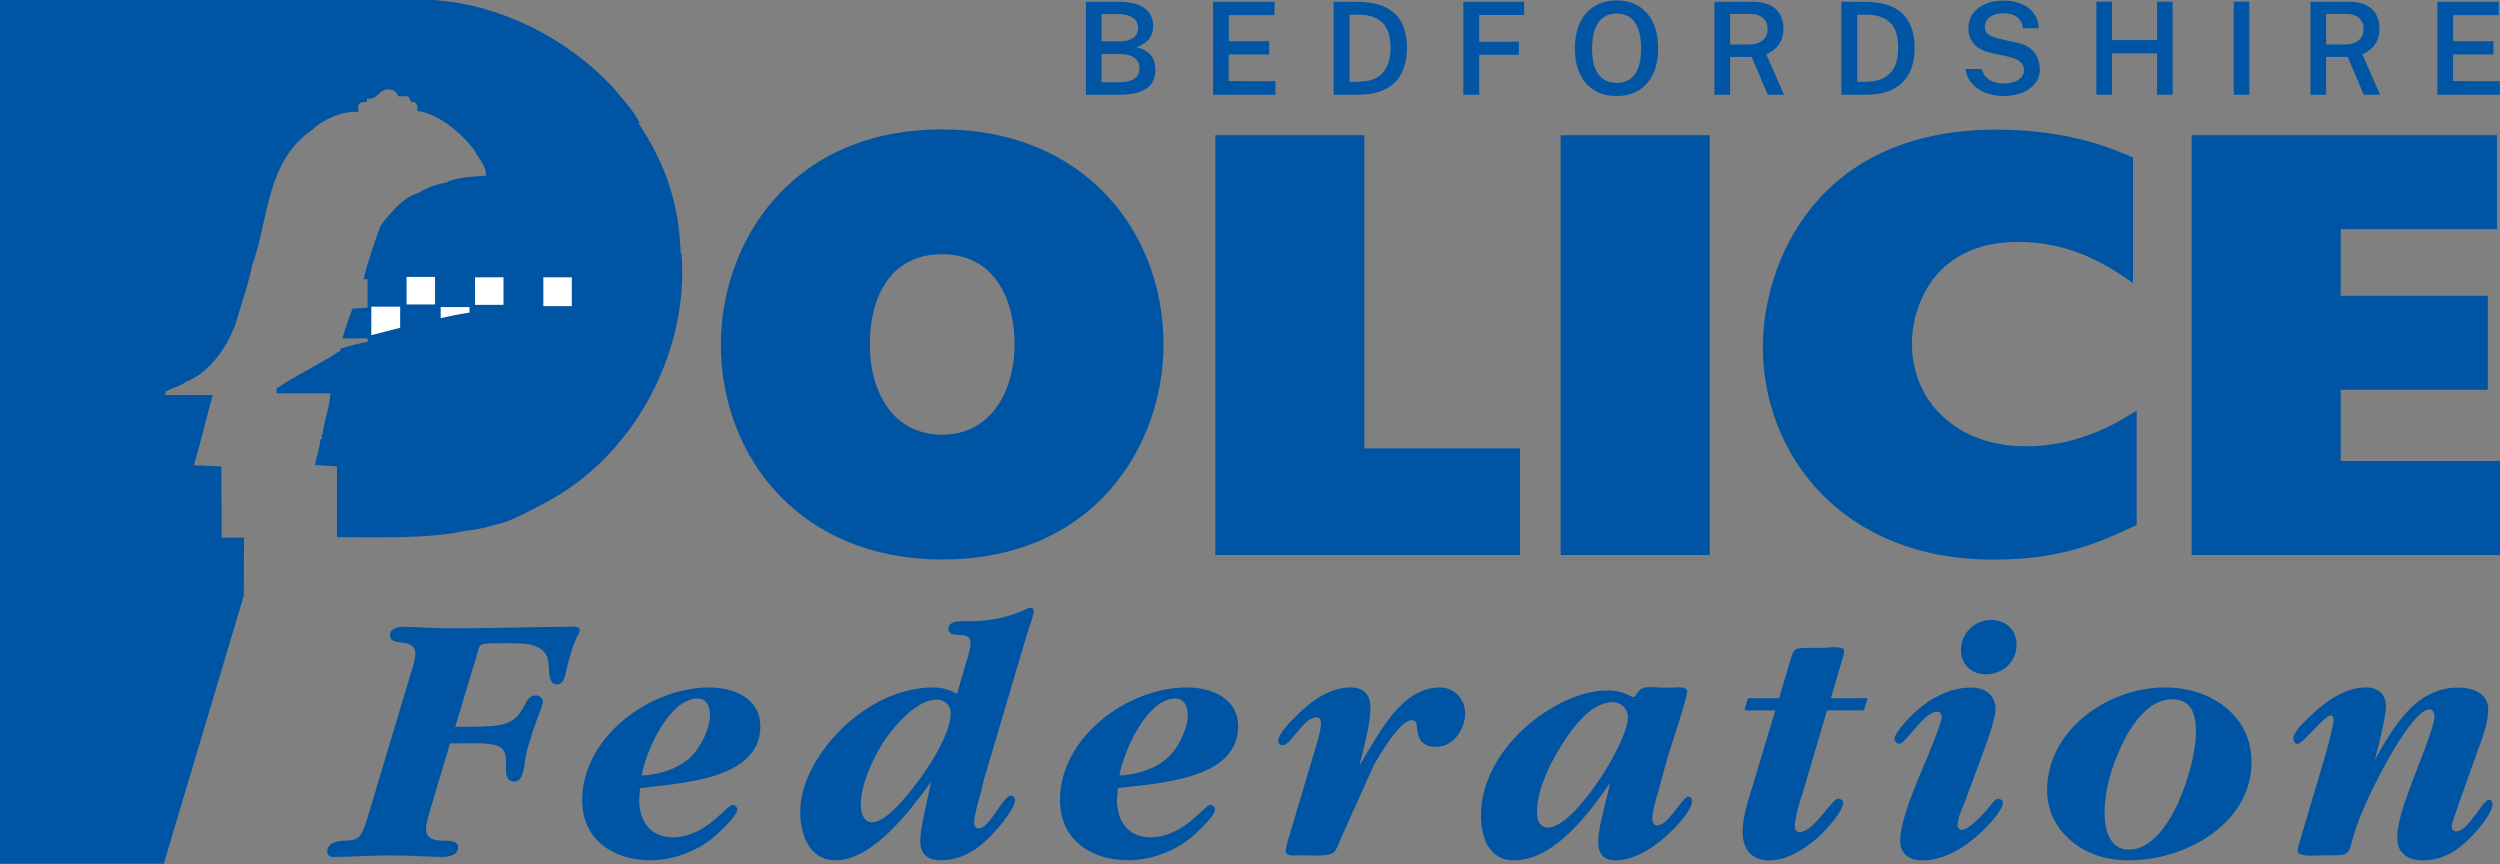 <svg width="2138" height="739" viewBox="0 0 2138 739" fill="none" xmlns="http://www.w3.org/2000/svg">
<rect x="0" y="0" width="2138" height="739" fill="#808080" stroke="none"/>
<path d="M0 738.606V0H370.929C427.443 3.925 483.957 31.957 523.539 74.006C532.173 84.547 540.807 93.181 547.087 104.955L546.302 105.739C568.728 139.491 580.838 174.027 582.072 215.964L582.857 217.198C589.472 299.95 542.826 389.879 466.352 429.91C451.439 437.423 436.526 446.617 421.388 449.309C413.987 452 404.232 453.121 396.495 454.242C365.098 460.97 322.489 459.4 288.176 459.4V398.85L269.338 397.728C270.908 389.094 273.599 383.151 274.048 375.302C278.309 375.302 272.478 371.826 275.954 371.378C276.739 360.389 281.897 348.951 282.682 336.393H236.484V332.244C255.659 319.349 272.03 312.509 290.868 299.95L291.316 298.044C297.708 296.362 308.472 292.886 314.079 292.662C314.527 292.325 314.751 290.531 314.303 289.41H292.774C295.465 280.888 298.38 271.469 301.52 263.956L314.303 263.171C314.303 254.986 314.527 247.361 314.303 238.839H310.827C314.751 223.14 320.246 207.218 325.404 193.089L327.086 191.183L327.759 189.838C336.841 178.849 346.26 168.084 358.034 164.945C364.313 160.684 373.957 157.32 381.582 156.086C390.664 151.377 404.905 151.04 415.894 150.255C415.445 141.621 410.511 137.024 406.362 129.848L405.914 128.614C393.804 112.916 375.302 97.554 356.913 94.863C357.361 91.723 356.913 88.92 354.222 87.014C349.512 88.92 351.867 82.304 347.494 82.304H340.093C340.542 79.501 336.953 77.146 334.599 76.81C323.946 74.455 323.946 85.892 313.854 84.322V87.126C310.715 87.126 307.911 87.126 306.342 90.265V95.76C292.55 94.638 277.524 102.263 269.451 108.655L267.544 110.673C227.514 137.36 229.981 187.371 215.74 226.617C212.937 241.081 207.106 257.789 202.733 272.702C196.902 293.11 180.307 318.564 159.226 326.413C153.731 330.674 147.116 331.571 141.509 335.047V337.85H181.876C176.046 359.043 172.121 377.096 165.729 397.84L189.277 398.962L189.613 459.737H208.676L208.451 509.523L140.052 738.606H0Z" fill="#0054A4"/>
<path d="M805.773 371.715C762.602 371.715 743.876 333.927 743.876 294.569C743.876 255.211 760.472 217.423 805.773 217.423C851.074 217.423 867.669 256.78 867.669 294.569C867.669 332.357 848.943 371.715 805.773 371.715ZM805.773 478.463C936.517 478.463 995.05 380.461 995.05 294.569C995.05 198.248 927.21 110.674 805.773 110.674C675.028 110.674 616.496 208.676 616.496 294.569C616.496 390.889 684.335 478.463 805.773 478.463Z" fill="#0054A4"/>
<path d="M1299.93 474.65H1039.34V115.606H1166.72V383.487H1299.93V474.65Z" fill="#0054A4"/>
<path d="M1334.69 474.65V115.606H1462.18V474.65H1334.69Z" fill="#0054A4"/>
<path d="M1827.29 448.969C1794.1 464.555 1763.04 478.572 1704.5 478.572C1574.43 478.572 1507.6 387.858 1507.6 296.808C1507.6 226.95 1551.67 110.895 1707.08 110.895C1768.75 110.895 1804.97 126.481 1824.15 134.778V242.088C1804.41 228.071 1772.34 206.879 1726.26 206.879C1652.7 206.879 1635.09 263.28 1635.09 293.78C1635.09 343.903 1673.89 381.691 1732.42 381.691C1779.52 381.691 1813.27 359.937 1827.29 351.191V449.081V448.969Z" fill="#0054A4"/>
<path d="M2138 474.65H1874.27V115.606H2135.42V196.004H2001.76V252.967H2127.57V333.365H2001.76V394.252H2138V474.65Z" fill="#0054A4"/>
<path d="M367.453 694.202C366.556 697.902 364.313 705.191 364.313 708.891C364.313 717.077 371.265 718.871 377.881 718.871C382.927 719.207 391.785 718.198 391.785 724.814C391.785 731.429 383.263 732.887 378.217 732.887C363.752 732.551 348.615 731.541 334.15 731.541C317.779 731.541 301.968 732.663 285.597 732.887C282.457 732.887 279.878 731.654 279.878 728.178C279.878 719.768 290.643 718.871 296.586 718.871C300.398 718.871 305.108 717.974 307.575 715.058C310.714 711.021 312.621 704.406 314.19 699.696L351.081 576.689C352.651 571.979 355.23 563.794 355.23 559.084C355.23 552.132 349.848 550.226 344.242 549.665C339.532 548.768 333.477 548.992 333.477 543.162C333.477 537.331 340.765 535.985 345.475 535.985C358.034 536.322 371.265 537.331 383.936 537.331C418.584 537.331 453.233 536.209 488.218 535.985H492.366C493.6 536.322 495.842 536.882 495.842 538.452C495.842 540.022 495.17 541.592 494.273 543.162C490.46 549.665 486.423 564.13 484.517 572.428C483.284 577.137 482.611 585.323 475.995 585.323C469.38 585.323 469.716 574.895 469.38 570.521C469.043 562.336 466.801 556.057 458.615 552.917C451.327 549.441 435.292 550.114 427.106 550.114C424.864 550.114 413.538 549.777 411.072 551.684C409.502 552.917 408.268 558.299 407.932 559.869L389.318 621.541H397.167C406.026 621.541 419.593 621.541 428.003 619.971C437.759 618.065 443.814 612.683 448.187 603.937C450.654 599.227 452.56 594.742 458.279 594.742C461.082 594.742 464.222 596.648 464.222 599.788C464.222 601.694 463.324 604.161 462.652 606.067C458.279 617.392 451.663 636.118 449.42 647.443C448.523 652.489 448.187 668.412 440.001 668.412C433.722 668.412 432.713 663.142 432.713 658.096C432.713 651.816 433.946 643.07 428.003 639.258C421.388 634.885 405.577 635.557 397.728 635.782H384.833L367.453 694.09V694.202Z" fill="#0054A4"/>
<path d="M548.768 663.364C551.908 643.293 572.092 597.319 596.76 597.319C604.049 597.319 607.189 604.271 607.189 610.775C607.189 623.67 599.003 640.041 589.472 648.451C579.044 657.87 563.009 662.579 548.768 663.252V663.364ZM547.198 674.017C580.614 669.644 650.247 667.401 650.247 621.203C650.247 596.983 627.26 587.9 606.516 587.9C555.384 587.9 497.861 630.622 497.861 684.333C497.861 718.308 524.884 735.689 556.057 735.689C573.773 735.689 592.051 729.409 606.291 719.205C611.337 715.505 630.512 698.461 630.512 692.182C630.512 690.276 628.606 688.369 626.699 688.369C621.093 688.369 603.712 716.066 575.343 716.066C556.393 716.066 546.638 702.274 546.638 684.333L547.311 674.017H547.198Z" fill="#0054A4"/>
<path d="M745.557 703.173C738.268 703.173 736.138 694.427 736.138 688.372C736.138 670.543 746.902 647.556 756.658 632.867C765.516 619.972 784.13 598.331 801.061 598.331C807.677 598.331 813.059 603.04 813.059 609.656C813.059 626.027 797.585 650.808 788.166 663.927C780.317 674.58 759.797 703.173 745.669 703.173H745.557ZM818.666 593.621C812.723 589.809 805.434 587.903 798.146 587.903C769.44 587.903 742.081 602.143 721.561 621.542C702.274 639.707 684.333 667.403 684.333 694.315C684.333 713.489 691.958 735.691 714.608 735.691C746.79 735.691 778.972 692.409 796.24 668.637L790.521 695.66C788.951 703.173 787.045 711.695 787.045 719.432C787.045 730.982 793.661 735.691 804.65 735.691C824.16 735.691 838.737 724.702 851.296 710.574C855.445 706.201 868.004 690.839 868.004 684.223C868.004 682.317 866.77 680.523 864.527 680.523C857.575 680.523 846.586 708.443 836.831 708.443C834.028 708.443 833.019 705.977 833.019 703.397C833.019 697.791 837.168 683.662 838.737 677.944L841.541 666.394L879.329 538.901C880.562 535.089 884.038 526.006 884.038 522.867C884.038 520.961 882.805 519.727 881.235 519.727C880.338 519.727 878.432 520.4 877.422 520.961C863.518 527.913 845.577 531.277 830.44 531.277H821.581C817.769 531.277 811.153 532.174 811.153 537.556C811.153 543.162 816.535 542.602 820.572 542.938C825.954 543.275 829.991 543.835 829.991 550.115C829.991 553.927 828.421 558.861 827.524 562.337L818.33 593.509L818.666 593.621Z" fill="#0054A4"/>
<path d="M957.371 663.364C960.51 643.293 980.694 597.319 1005.36 597.319C1012.65 597.319 1015.79 604.271 1015.79 610.775C1015.79 623.67 1007.61 640.041 998.074 648.451C987.646 657.87 971.499 662.579 957.371 663.252V663.364ZM955.801 674.017C989.216 669.644 1058.85 667.401 1058.85 621.203C1058.85 596.983 1035.86 587.9 1015.12 587.9C963.986 587.9 906.463 630.622 906.463 684.333C906.463 718.308 933.487 735.689 964.659 735.689C982.376 735.689 1000.65 729.409 1014.89 719.205C1019.94 715.505 1039.11 698.461 1039.11 692.182C1039.11 690.276 1037.21 688.369 1035.3 688.369C1029.7 688.369 1012.31 716.066 983.946 716.066C964.996 716.066 955.24 702.274 955.24 684.333L955.913 674.017H955.801Z" fill="#0054A4"/>
<path d="M1145.75 719.318C1144.52 722.121 1142.95 727.167 1140.37 729.073C1136.33 732.549 1123.44 731.54 1118.39 731.54H1109.87C1107.07 731.54 1099.44 732.437 1099.44 727.727C1099.44 726.494 1100.68 721.784 1101.01 720.215L1123.1 646.096C1125.01 640.153 1129.72 624.679 1129.72 618.512C1129.72 616.269 1128.82 613.466 1125.91 613.466C1114.92 613.466 1103.82 637.35 1096.86 637.35C1094.96 637.35 1093.05 635.78 1093.05 633.537C1093.05 627.594 1104.71 615.933 1108.53 612.345C1120.19 600.122 1137.23 587.9 1154.72 587.9C1165.38 587.9 1171.99 593.282 1171.99 604.496C1171.99 615.709 1168.85 629.276 1166.05 640.602L1162.57 654.73C1178.05 629.949 1197.33 587.9 1231.53 587.9C1243.87 587.9 1252.95 597.992 1252.95 609.878C1252.95 623.67 1243.19 638.695 1228.06 638.695C1216.4 638.695 1212.58 632.416 1211.69 621.876C1211.69 619.073 1211.01 615.933 1207.31 615.933C1196.88 615.933 1179.84 645.984 1175.13 653.833L1145.64 719.43L1145.75 719.318Z" fill="#0054A4"/>
<path d="M1323.82 707.77C1316.53 707.77 1314.4 701.154 1314.4 694.651C1314.4 677.046 1323.26 657.984 1332 642.846C1341.42 627.148 1358.8 600.461 1379.32 600.461C1386.28 600.461 1392.22 606.404 1392.22 613.356C1392.22 634.997 1346.47 707.77 1323.82 707.77ZM1419.02 587.902C1410.5 587.902 1403.88 585.66 1399.51 593.845C1398.83 594.742 1398.27 596.088 1396.93 596.088C1396.03 596.088 1394.69 595.415 1394.13 595.191C1388.18 591.715 1381.23 590.481 1374.61 590.481C1348.49 590.481 1320.12 607.189 1301.51 624.681C1281.32 644.08 1266.52 669.197 1266.52 697.79C1266.52 715.956 1273.47 735.803 1294.55 735.803C1329.2 735.803 1358.92 695.66 1376.86 669.533C1374.05 685.232 1366.77 705.64 1366.77 720.665C1366.77 730.757 1372.15 735.803 1381.57 735.803C1399.84 735.803 1418.12 722.011 1430.68 709.676C1435.05 705.303 1447.05 692.072 1447.05 685.232C1447.05 683.326 1446.15 681.195 1443.91 681.195C1438.87 681.195 1426.87 705.976 1417.11 705.976C1413.97 705.976 1412.96 702.164 1412.96 700.033C1412.96 694.09 1416.44 682.765 1418.01 677.495L1424.62 653.05C1427.43 642.398 1442.9 597.209 1442.9 591.49C1442.9 586.444 1433.71 588.014 1430.9 588.014H1418.91L1419.02 587.902Z" fill="#0054A4"/>
<path d="M1540.79 680.411C1538.88 686.017 1534.85 700.819 1534.85 706.537C1534.85 709.004 1535.74 711.583 1538.99 711.583C1551.33 711.583 1566.47 682.99 1572.07 682.99C1573.98 682.99 1576.22 684.56 1576.22 686.466C1576.22 693.754 1562.99 707.883 1558.62 712.48C1546.96 723.805 1529.91 735.803 1513.2 735.803C1497.73 735.803 1490.22 726.048 1490.22 711.247C1490.22 699.585 1494.93 684.56 1498.4 673.571L1518.25 607.526H1498.4C1498.4 607.526 1492.12 608.198 1492.12 606.965C1492.12 606.068 1492.8 603.825 1493.13 602.928C1495.04 596.088 1493.81 597.097 1500.98 597.097H1521.5L1530.92 565.364C1534.4 553.142 1534.96 554.376 1548.19 554.039H1560.75C1562.65 553.703 1577.12 552.133 1577.12 556.506C1577.12 558.749 1575.89 563.122 1575.21 565.028L1565.79 597.097H1591.02C1591.02 597.097 1596.97 596.425 1596.97 597.658C1596.97 598.555 1596.07 600.798 1595.73 601.695C1593.83 608.535 1595.06 607.526 1588.22 607.526H1562.43L1541.01 680.411H1540.79Z" fill="#0054A4"/>
<path d="M1679.5 687.698C1677.59 692.407 1674.12 700.256 1674.12 705.302C1674.12 707.545 1675.35 709.675 1677.93 709.675C1683.87 709.675 1698.45 693.977 1701.59 689.604C1703.16 687.698 1706.3 682.988 1709.1 682.988C1710.67 682.988 1712.91 684.894 1712.91 686.464C1712.91 692.407 1700.35 705.975 1696.54 709.675C1682.41 723.243 1664.36 735.802 1644.18 735.802C1632.85 735.802 1625 730.419 1625 718.534C1625 702.162 1639.47 667.963 1646.42 651.928C1648.33 646.882 1660.55 618.625 1660.55 613.018C1660.55 610.776 1659.31 608.645 1656.74 608.645C1645.07 608.645 1629.94 636.005 1624.33 636.005C1622.09 636.005 1620.18 633.763 1620.18 631.969C1620.18 626.362 1633.75 612.794 1637.56 609.094C1650.79 597.208 1667.16 588.013 1685.44 588.013C1697.44 588.013 1706.52 593.956 1706.52 606.515C1706.52 616.607 1696.09 642.957 1692.39 653.273L1679.5 687.81V687.698ZM1677.03 555.271C1677.03 541.479 1689.03 530.154 1702.82 530.154C1715.38 530.154 1724.57 538.676 1724.57 551.571C1724.57 566.036 1712.58 576.688 1698.45 576.688C1685.55 576.688 1677.03 568.166 1677.03 555.271Z" fill="#0054A4"/>
<path d="M1820.56 726.606C1803.85 726.606 1799.81 708.777 1799.81 695.209C1799.81 675.699 1805.76 655.964 1813.94 638.471C1821.45 621.876 1836.59 597.992 1857.45 597.992C1874.83 597.992 1877.97 611.784 1877.97 626.249C1877.97 654.506 1855.88 726.606 1820.56 726.606ZM1821.45 735.689C1869 735.689 1925.51 704.292 1925.51 651.591C1925.51 610.775 1889.29 587.9 1851.73 587.9C1802.84 587.9 1750.7 624.006 1750.7 675.811C1750.7 694.312 1759.22 710.011 1774.02 721.336C1788.15 731.988 1804.19 735.801 1821.57 735.801L1821.45 735.689Z" fill="#0054A4"/>
<path d="M2101.78 690.612C2100.55 694.088 2096.74 703.171 2096.74 706.983C2096.74 709.45 2098.31 711.02 2100.77 711.02C2110.53 711.02 2123.42 683.996 2128.47 683.996C2130.38 683.996 2131.61 685.903 2131.61 687.809C2131.61 695.322 2119.05 709.786 2114 715.057C2102.01 727.279 2089.45 735.801 2071.84 735.801C2059.51 735.801 2050.09 729.858 2050.09 716.626C2050.09 701.264 2058.61 680.52 2063.99 665.719C2067.47 656.636 2081.94 620.867 2081.94 613.354C2081.94 610.551 2081.26 606.738 2077.79 606.738C2066.12 606.738 2045.94 642.844 2040.9 651.927C2031.14 669.531 2018.47 695.209 2012.86 714.272C2008.15 730.306 2010.4 731.54 1993.02 731.54H1982.25C1979.45 731.54 1964.87 733.11 1964.87 727.503C1964.87 725.26 1966.78 719.99 1967.34 717.748L1987.18 650.693C1989.09 644.414 1995.71 621.203 1995.71 615.596C1995.71 614.027 1995.37 611.784 1993.46 611.784C1987.75 611.784 1969.47 636.229 1964.76 636.229C1962.52 636.229 1961.28 633.762 1961.28 631.855C1961.28 625.24 1972.05 615.933 1976.42 611.784C1988.75 599.898 2005.35 587.9 2023.4 587.9C2033.49 587.9 2040.45 593.282 2040.45 603.935C2040.45 611.448 2036.63 627.146 2034.73 635.332L2030.92 649.796C2046.73 622.212 2065.56 588.012 2102.12 588.012C2114.12 588.012 2127.91 592.385 2127.91 606.85C2127.91 618.736 2122.86 631.295 2118.83 642.284L2101.56 690.612H2101.78Z" fill="#0054A4"/>
<path d="M372.048 260.368H347.716V236.821H372.048V260.368Z" fill="white"/>
<path d="M342.22 280.325L317.551 286.604V262.272H342.22V280.325Z" fill="white"/>
<path d="M430.582 260.703H406.25V237.155H430.582V260.703Z" fill="white"/>
<path d="M489.001 261.824H464.669V237.155H489.001V261.824Z" fill="white"/>
<path d="M401.54 267.318C393.354 268.552 385.505 270.122 376.871 272.028V262.609H401.54V267.318Z" fill="white"/>
<path d="M2084.45 81V1.47H2137.03L2136.97 12.965H2097.92V35.24H2132.41V46.57H2097.81V69.34L2137.8 69.395V81H2084.45Z" fill="#0055A4"/>
<path d="M2035.44 81H2021.47L2007.77 48.715H1989.29V81H1975.93V1.47H2008.21C2014.3 1.47 2019.3 2.423 2023.23 4.33C2027.19 6.2 2030.12 8.858 2032.03 12.305C2033.93 15.715 2034.89 19.712 2034.89 24.295C2034.89 28.548 2034.19 32.123 2032.8 35.02C2031.4 37.88 2029.59 40.227 2027.35 42.06C2025.15 43.857 2022.79 45.323 2020.26 46.46L2035.44 81ZM2005.19 38.1C2010.25 38.1 2014.19 36.927 2017.01 34.58C2019.87 32.233 2021.3 28.97 2021.3 24.79C2021.3 20.683 2019.98 17.512 2017.34 15.275C2014.7 13.038 2011.22 11.92 2006.89 11.92H1989.29V38.1H2005.19Z" fill="#0055A4"/>
<path d="M1910.27 1.47H1923.64V81H1910.27V1.47Z" fill="#0055A4"/>
<path d="M1844.7 45.69H1806.2V81H1792.84V1.47H1806.2V34.305H1844.7V1.47H1858.07V81H1844.7V45.69Z" fill="#0055A4"/>
<path d="M1713.35 82.1C1709.5 82.1 1705.74 81.623 1702.07 80.67C1698.41 79.68 1695.07 78.232 1692.06 76.325C1689.09 74.382 1686.62 71.98 1684.64 69.12C1682.66 66.223 1681.45 62.85 1681.01 59H1694.87C1695.46 61.677 1696.61 63.932 1698.33 65.765C1700.06 67.598 1702.2 68.992 1704.77 69.945C1707.37 70.898 1710.21 71.375 1713.29 71.375C1716.59 71.375 1719.57 70.935 1722.21 70.055C1724.88 69.175 1726.99 67.892 1728.53 66.205C1730.11 64.518 1730.9 62.447 1730.9 59.99C1730.9 57.827 1730.33 55.993 1729.19 54.49C1728.05 52.987 1726.46 51.758 1724.41 50.805C1722.39 49.815 1720.02 49.027 1717.31 48.44L1702.68 45.25C1696.78 44.04 1692.1 41.693 1688.66 38.21C1685.21 34.727 1683.45 30.088 1683.38 24.295C1683.34 19.492 1684.6 15.312 1687.17 11.755C1689.77 8.162 1693.31 5.393 1697.78 3.45C1702.26 1.47 1707.32 0.48 1712.97 0.48C1719.57 0.48 1725.12 1.562 1729.63 3.725C1734.18 5.852 1737.6 8.712 1739.92 12.305C1742.26 15.898 1743.45 19.84 1743.49 24.13H1729.96C1729.63 20.977 1728.68 18.465 1727.1 16.595C1725.56 14.725 1723.58 13.387 1721.16 12.58C1718.74 11.773 1716.06 11.37 1713.13 11.37C1710.93 11.37 1708.88 11.627 1706.97 12.14C1705.06 12.653 1703.4 13.405 1701.97 14.395C1700.54 15.385 1699.42 16.595 1698.61 18.025C1697.84 19.418 1697.46 21.013 1697.46 22.81C1697.46 25.377 1698.3 27.467 1699.98 29.08C1701.71 30.657 1704.92 31.995 1709.61 33.095L1723.91 36.285C1728.35 37.165 1731.92 38.485 1734.64 40.245C1737.35 42.005 1739.42 44.022 1740.85 46.295C1742.28 48.532 1743.23 50.823 1743.71 53.17C1744.19 55.517 1744.43 57.753 1744.43 59.88C1744.43 64.023 1743.14 67.782 1740.57 71.155C1738.04 74.528 1734.45 77.205 1729.79 79.185C1725.17 81.128 1719.69 82.1 1713.35 82.1Z" fill="#0055A4"/>
<path d="M1574.73 1.47C1575.06 1.47 1576.03 1.47 1577.64 1.47C1579.26 1.47 1581.16 1.47 1583.36 1.47C1585.6 1.47 1587.86 1.488 1590.13 1.525C1592.44 1.525 1594.44 1.543 1596.12 1.58C1605.8 1.763 1613.67 3.432 1619.72 6.585C1625.81 9.702 1630.26 14.157 1633.08 19.95C1635.94 25.707 1637.37 32.655 1637.37 40.795C1637.37 49.302 1635.85 56.543 1632.81 62.52C1629.8 68.497 1625.18 73.08 1618.95 76.27C1612.75 79.423 1604.87 81 1595.3 81H1574.73V1.47ZM1588.31 12.525V69.945H1595.52C1600.98 69.945 1605.8 69.01 1609.98 67.14C1614.16 65.233 1617.43 62.153 1619.77 57.9C1622.16 53.647 1623.35 47.963 1623.35 40.85C1623.35 33.957 1622.25 28.438 1620.05 24.295C1617.85 20.152 1614.7 17.163 1610.59 15.33C1606.48 13.46 1601.57 12.525 1595.85 12.525H1588.31Z" fill="#0055A4"/>
<path d="M1525.72 81H1511.75L1498.06 48.715H1479.58V81H1466.21V1.47H1498.5C1504.58 1.47 1509.59 2.423 1513.51 4.33C1517.47 6.2 1520.4 8.858 1522.31 12.305C1524.22 15.715 1525.17 19.712 1525.17 24.295C1525.17 28.548 1524.47 32.123 1523.08 35.02C1521.69 37.88 1519.87 40.227 1517.64 42.06C1515.44 43.857 1513.07 45.323 1510.54 46.46L1525.72 81ZM1495.47 38.1C1500.53 38.1 1504.47 36.927 1507.3 34.58C1510.16 32.233 1511.59 28.97 1511.59 24.79C1511.59 20.683 1510.27 17.512 1507.63 15.275C1504.99 13.038 1501.5 11.92 1497.18 11.92H1479.58V38.1H1495.47Z" fill="#0055A4"/>
<path d="M1382.61 82.1C1375.27 82.1 1368.93 80.487 1363.58 77.26C1358.26 74.033 1354.13 69.377 1351.2 63.29C1348.3 57.203 1346.86 49.907 1346.86 41.4C1346.86 32.82 1348.32 25.468 1351.26 19.345C1354.19 13.222 1358.33 8.528 1363.69 5.265C1369.08 2.002 1375.38 0.37 1382.61 0.37C1389.83 0.37 1396.08 2.002 1401.36 5.265C1406.68 8.528 1410.78 13.222 1413.68 19.345C1416.58 25.468 1418.03 32.82 1418.03 41.4C1418.03 49.907 1416.6 57.203 1413.74 63.29C1410.88 69.34 1406.79 73.997 1401.47 77.26C1396.15 80.487 1389.87 82.1 1382.61 82.1ZM1382.61 70.88C1386.93 70.88 1390.65 69.872 1393.77 67.855C1396.89 65.802 1399.27 62.63 1400.92 58.34C1402.61 54.013 1403.45 48.422 1403.45 41.565C1403.45 34.598 1402.61 28.915 1400.92 24.515C1399.23 20.078 1396.83 16.815 1393.72 14.725C1390.6 12.635 1386.9 11.59 1382.61 11.59C1378.28 11.59 1374.54 12.653 1371.39 14.78C1368.27 16.87 1365.85 20.133 1364.13 24.57C1362.4 28.97 1361.54 34.635 1361.54 41.565C1361.54 48.422 1362.4 54.013 1364.13 58.34C1365.85 62.63 1368.27 65.802 1371.39 67.855C1374.54 69.872 1378.28 70.88 1382.61 70.88Z" fill="#0055A4"/>
<path d="M1251.43 1.47H1303.46L1303.41 12.8H1265.02V35.68H1298.9V46.845H1265.02V81H1251.43V1.47Z" fill="#0055A4"/>
<path d="M1140.55 1.47C1140.88 1.47 1141.85 1.47 1143.47 1.47C1145.08 1.47 1146.99 1.47 1149.19 1.47C1151.42 1.47 1153.68 1.488 1155.95 1.525C1158.26 1.525 1160.26 1.543 1161.95 1.58C1171.63 1.763 1179.49 3.432 1185.54 6.585C1191.63 9.702 1196.08 14.157 1198.91 19.95C1201.77 25.707 1203.2 32.655 1203.2 40.795C1203.2 49.302 1201.67 56.543 1198.63 62.52C1195.62 68.497 1191 73.08 1184.77 76.27C1178.57 79.423 1170.69 81 1161.12 81H1140.55V1.47ZM1154.14 12.525V69.945H1161.34C1166.8 69.945 1171.63 69.01 1175.81 67.14C1179.99 65.233 1183.25 62.153 1185.6 57.9C1187.98 53.647 1189.17 47.963 1189.17 40.85C1189.17 33.957 1188.07 28.438 1185.87 24.295C1183.67 20.152 1180.52 17.163 1176.41 15.33C1172.3 13.46 1167.39 12.525 1161.67 12.525H1154.14Z" fill="#0055A4"/>
<path d="M1037.4 81V1.47H1089.98L1089.93 12.965H1050.88V35.24H1085.36V46.57H1050.77V69.34L1090.75 69.395V81H1037.4Z" fill="#0055A4"/>
<path d="M928.672 81V1.47H956.007C966.09 1.47 973.625 3.267 978.612 6.86C983.635 10.417 986.147 15.55 986.147 22.26C986.147 26.33 985.102 29.85 983.012 32.82C980.922 35.79 977.237 38.302 971.957 40.355C975.184 41.125 977.842 42.188 979.932 43.545C982.059 44.865 983.709 46.387 984.882 48.11C986.055 49.797 986.88 51.612 987.357 53.555C987.834 55.498 988.072 57.497 988.072 59.55C988.072 66.81 985.542 72.2 980.482 75.72C975.459 79.24 967.667 81 957.107 81H928.672ZM942.037 70.33H957.272C962.919 70.33 967.19 69.322 970.087 67.305C973.02 65.252 974.487 62.3 974.487 58.45C974.487 55.663 973.772 53.372 972.342 51.575C970.912 49.742 968.969 48.385 966.512 47.505C964.055 46.625 961.305 46.185 958.262 46.185H942.037V70.33ZM942.037 35.35H958.262C960.132 35.35 961.947 35.148 963.707 34.745C965.467 34.342 967.062 33.7 968.492 32.82C969.922 31.94 971.059 30.767 971.902 29.3C972.782 27.833 973.222 26.055 973.222 23.965C973.222 19.968 971.7 16.998 968.657 15.055C965.65 13.075 961.782 12.085 957.052 12.085H942.037V35.35Z" fill="#0055A4"/>
</svg>
